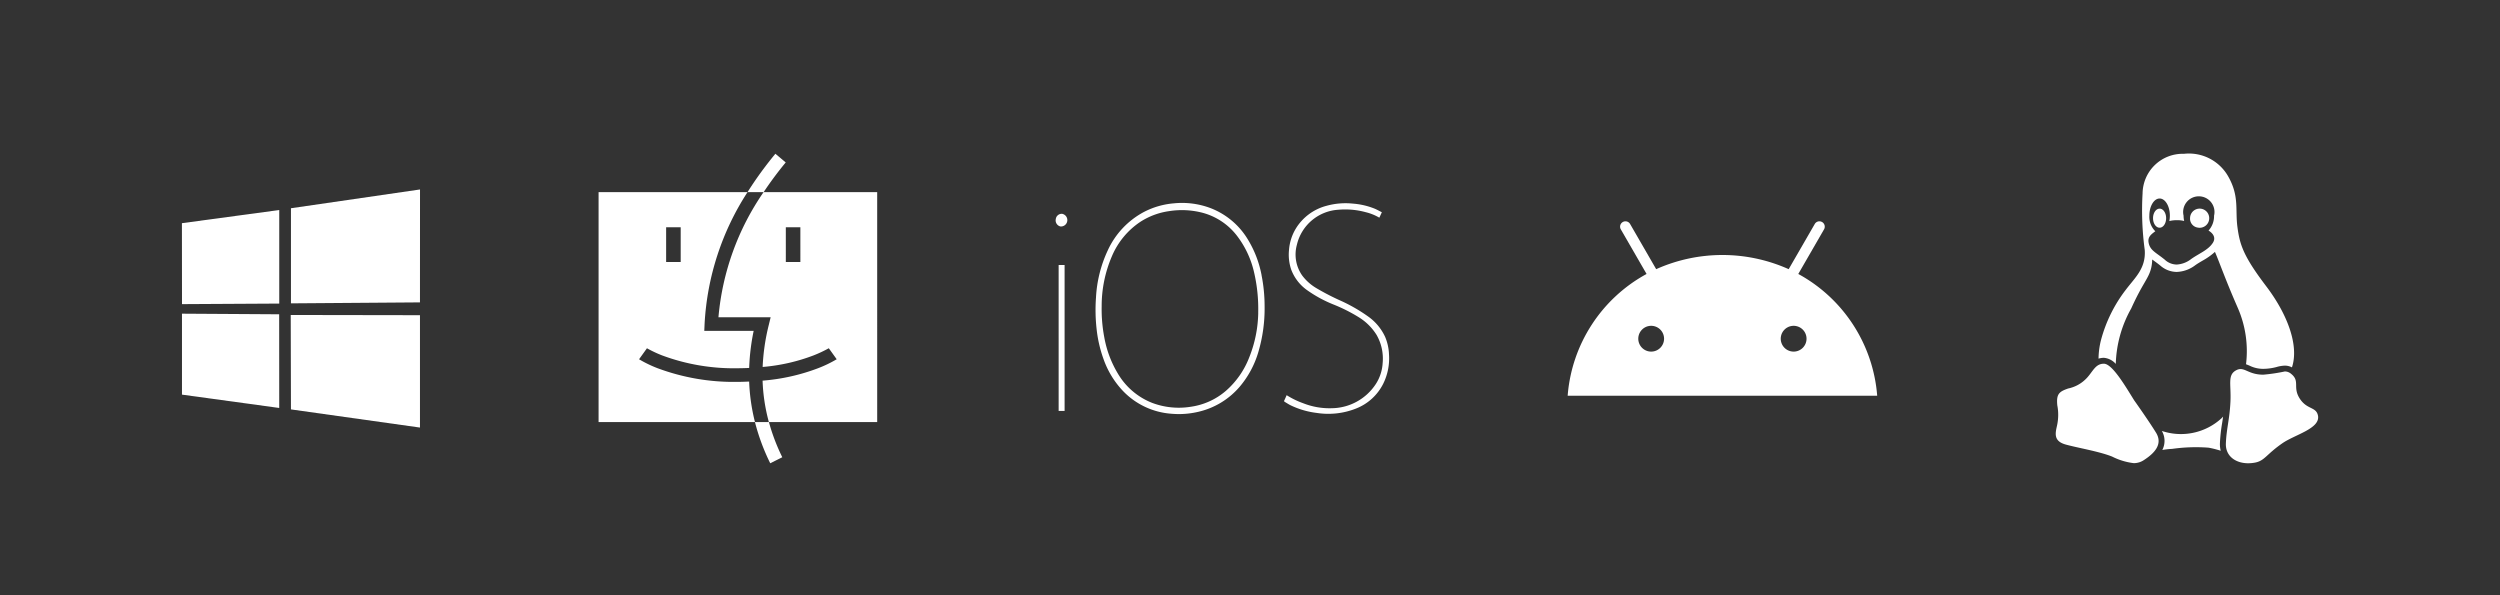 <svg xmlns="http://www.w3.org/2000/svg" viewBox="0 0 210 50"><rect x="0" y="0" width="210" height="50" fill="#333333" stroke="none"/><path id="windows" d="M24.44,34.39l10.837,1.525,0-9.439-10.856-.018ZM15.281,18.747l.007,6.8,8.169-.047,0-7.859Zm20-2.832L24.44,17.492v7.99L35.277,25.4ZM15.286,26.349v6.8l8.169,1.12L23.45,26.4Z" fill="#fff"/><path id="ios" d="M116.676,29.767a4.8,4.8,0,0,1-.482,2.46,4.309,4.309,0,0,1-2.286,2.09,6.314,6.314,0,0,1-3.287.371,7.009,7.009,0,0,1-2.2-.638c-.17-.083-.328-.191-.492-.285-.061-.034-.08-.07-.044-.14.068-.136.126-.278.194-.43a6.964,6.964,0,0,0,1.386.676,6,6,0,0,0,2.415.419,4.481,4.481,0,0,0,3.685-2.027,3.6,3.6,0,0,0,.577-1.756,3.994,3.994,0,0,0-.517-2.386,4.6,4.6,0,0,0-1.491-1.475A13.679,13.679,0,0,0,112,25.573a10.583,10.583,0,0,1-2.181-1.184,3.72,3.72,0,0,1-1.355-1.735,3.928,3.928,0,0,1-.186-1.671,4.057,4.057,0,0,1,.566-1.774,4.292,4.292,0,0,1,2.593-1.924,5.963,5.963,0,0,1,2.209-.181,6.116,6.116,0,0,1,1.829.425c.2.085.391.194.6.3l-.211.457a4.187,4.187,0,0,0-1.139-.461,6.548,6.548,0,0,0-2.285-.208,3.822,3.822,0,0,0-3.5,2.939,3.074,3.074,0,0,0,.439,2.579,4.054,4.054,0,0,0,1.2,1.071,20.171,20.171,0,0,0,2.024,1.047,13.65,13.65,0,0,1,2.3,1.318,4.309,4.309,0,0,1,1.443,1.715A4.161,4.161,0,0,1,116.676,29.767Zm-27.75,4.754h.5V22.262h-.5Zm.3-16.559a.5.5,0,0,0-.539.437.523.523,0,0,0,.395.625.537.537,0,0,0,.144-1.062Zm16.743,5.147a13.423,13.423,0,0,1,.258,2.623,12.91,12.91,0,0,1-.544,3.9,7.975,7.975,0,0,1-1.556,2.862,6.48,6.48,0,0,1-3.477,2.1,7.107,7.107,0,0,1-2.257.16,6.251,6.251,0,0,1-4.072-1.922A7.5,7.5,0,0,1,92.7,30.173a10.8,10.8,0,0,1-.578-2.47,14.426,14.426,0,0,1-.059-2.709,10.644,10.644,0,0,1,.988-3.959A6.913,6.913,0,0,1,96.1,17.8a6.609,6.609,0,0,1,2.491-.718,6.784,6.784,0,0,1,3.095.4,6.287,6.287,0,0,1,3.11,2.593A8.982,8.982,0,0,1,105.972,23.109Zm-.28,3.163a13.478,13.478,0,0,0-.355-3.431,7.932,7.932,0,0,0-1.446-3.059,5.4,5.4,0,0,0-2.9-1.916,6.856,6.856,0,0,0-2.787-.13,5.962,5.962,0,0,0-2.433.912A6.527,6.527,0,0,0,93.4,21.525a10.577,10.577,0,0,0-.86,4.22,12.594,12.594,0,0,0,.218,2.578,8.958,8.958,0,0,0,1.14,3.052,5.806,5.806,0,0,0,2.887,2.468,6.348,6.348,0,0,0,3.239.325,5.744,5.744,0,0,0,2.938-1.326,7.141,7.141,0,0,0,1.979-2.836A10.524,10.524,0,0,0,105.692,26.272Z" fill="#fff"/><path id="linux" d="M186.629,35.115c.038-.041.073-.083.109-.12-.025.191-.052.376-.081.559a13.741,13.741,0,0,0-.183,1.669,2.2,2.2,0,0,0,.066.64,8.042,8.042,0,0,0-1.02-.258,14.253,14.253,0,0,0-3.054.1,6.859,6.859,0,0,0-.833.094,1.659,1.659,0,0,0-.038-1.6A5.042,5.042,0,0,0,186.629,35.115Zm-3.787-12.273a2.113,2.113,0,0,1-1.365-.524c-.185-.152-.353-.274-.518-.393l-.174-.127a3.374,3.374,0,0,1-.083.7c-.217.914-.7,1.242-1.676,3.406a10.027,10.027,0,0,0-1.3,4.665,1.5,1.5,0,0,0-.991-.512h-.011a1.471,1.471,0,0,0-.447.069,6.594,6.594,0,0,1,.214-1.59,11.959,11.959,0,0,1,2.077-4.195c.765-1.018,1.7-1.791,1.59-3.344a24.764,24.764,0,0,1-.181-4.756,3.37,3.37,0,0,1,3.477-3.321,3.789,3.789,0,0,1,3.752,1.966c.9,1.625.543,2.737.74,4.2s.493,2.429,2.413,4.955c1.761,2.313,2.781,4.963,2.164,6.819a1.277,1.277,0,0,0-.6-.147,2.793,2.793,0,0,0-.677.112,4.45,4.45,0,0,1-1.131.158,2.554,2.554,0,0,1-1.149-.266c-.1-.042-.2-.085-.3-.119a9.068,9.068,0,0,0-.72-4.8c-1.076-2.465-1.519-3.791-1.891-4.639a5.384,5.384,0,0,1-1.037.734c-.2.118-.41.241-.6.374A2.729,2.729,0,0,1,182.842,22.842Zm-.97-1a1.488,1.488,0,0,0,.97.38,2.169,2.169,0,0,0,1.218-.465c.664-.472,1.412-.74,1.813-1.349.274-.418.058-.788-.356-1.04a1.815,1.815,0,0,0,.464-1.253,1.317,1.317,0,1,0-2.561,0,2.1,2.1,0,0,0,.05.449,2.231,2.231,0,0,0-.578-.068,2.575,2.575,0,0,0-.667.072,2.409,2.409,0,0,0,.044-.453c0-.794-.387-1.44-.861-1.44s-.862.646-.862,1.44a1.7,1.7,0,0,0,.5,1.31c-.336.253-.648.469-.565.945C180.6,21.048,181.107,21.206,181.872,21.838Zm2.793-2.715a.805.805,0,1,0-.7-.8A.754.754,0,0,0,184.665,19.123Zm-3.259-1.6c-.305,0-.551.357-.551.8s.246.8.551.8.549-.357.549-.8S181.71,17.525,181.406,17.525Zm-2.13,16.11c-.713-1.141-1.836-3.08-2.546-3.084h-.009c-.707,0-.912.646-1.43,1.2a2.949,2.949,0,0,1-1.567.881c-.773.267-1,.476-.912,1.406a4.213,4.213,0,0,1-.025,1.723c-.144.644-.3,1.293.735,1.579s2.784.57,3.893,1.009a5.444,5.444,0,0,0,1.825.554,1.521,1.521,0,0,0,.853-.262c.829-.538,1.627-1.3,1.012-2.3S179.276,33.635,179.276,33.635Zm13.9-.16c-.618-.962.054-1.452-.722-2.074a.806.806,0,0,0-.53-.2,14.6,14.6,0,0,1-1.808.27c-1.064,0-1.446-.472-1.908-.472a.739.739,0,0,0-.339.087c-.788.393-.442,1.16-.511,2.644s-.335,2.264-.384,3.511c-.046,1.062.808,1.671,1.876,1.671a3.237,3.237,0,0,0,.57-.054c.813-.156.919-.665,2.295-1.623,1.043-.726,3.175-1.229,3-2.3C194.574,34.141,193.794,34.442,193.175,33.475Z" fill="#fff"/><path id="mac" d="M63.415,35.452h1.173a16.684,16.684,0,0,0,1.124,2.956l-1.012.507A17.674,17.674,0,0,1,63.415,35.452Zm0,0H50.281V16.138H62.793A22.507,22.507,0,0,0,59.186,27.2l-.026.594h4.147a18.34,18.34,0,0,0-.376,3.113c-.3.014-.61.024-.936.026h-.019a17.311,17.311,0,0,1-6.359-1.079,10.219,10.219,0,0,1-1.273-.6l-.663.924a10.285,10.285,0,0,0,1.533.744,18.32,18.32,0,0,0,6.755,1.155H62c.321,0,.63-.014.929-.026A16.167,16.167,0,0,0,63.417,35.451ZM55.955,22.01h1.223V19.089H55.955Zm4.394,4.643a21.816,21.816,0,0,1,3.793-10.515h9.542V35.451h-9.1a15.179,15.179,0,0,1-.527-3.477,16.814,16.814,0,0,0,4.689-1.054,10.186,10.186,0,0,0,1.536-.744l-.663-.924a10.546,10.546,0,0,1-1.276.6,15.607,15.607,0,0,1-4.281.973,17.578,17.578,0,0,1,.5-3.467l.172-.706Zm5.66-4.643h1.222V19.089H66.009ZM66,13.644l-.867-.729a31.4,31.4,0,0,0-2.341,3.223h1.353A30.734,30.734,0,0,1,66,13.644Z" fill="#fff"/><path id="andorid" d="M151.056,23.013l2.163-3.747a.45.45,0,1,0-.779-.451l-2.191,3.795a13.607,13.607,0,0,0-11.13,0l-2.191-3.795a.45.45,0,0,0-.779.451l2.163,3.747a12.777,12.777,0,0,0-6.628,10.226h26A12.777,12.777,0,0,0,151.056,23.013ZM138.7,29.535a1.083,1.083,0,1,1,1.082-1.083A1.084,1.084,0,0,1,138.7,29.535Zm11.966,0a1.083,1.083,0,1,1,1.083-1.083A1.084,1.084,0,0,1,150.667,29.535Z" fill="#fff"/></svg>